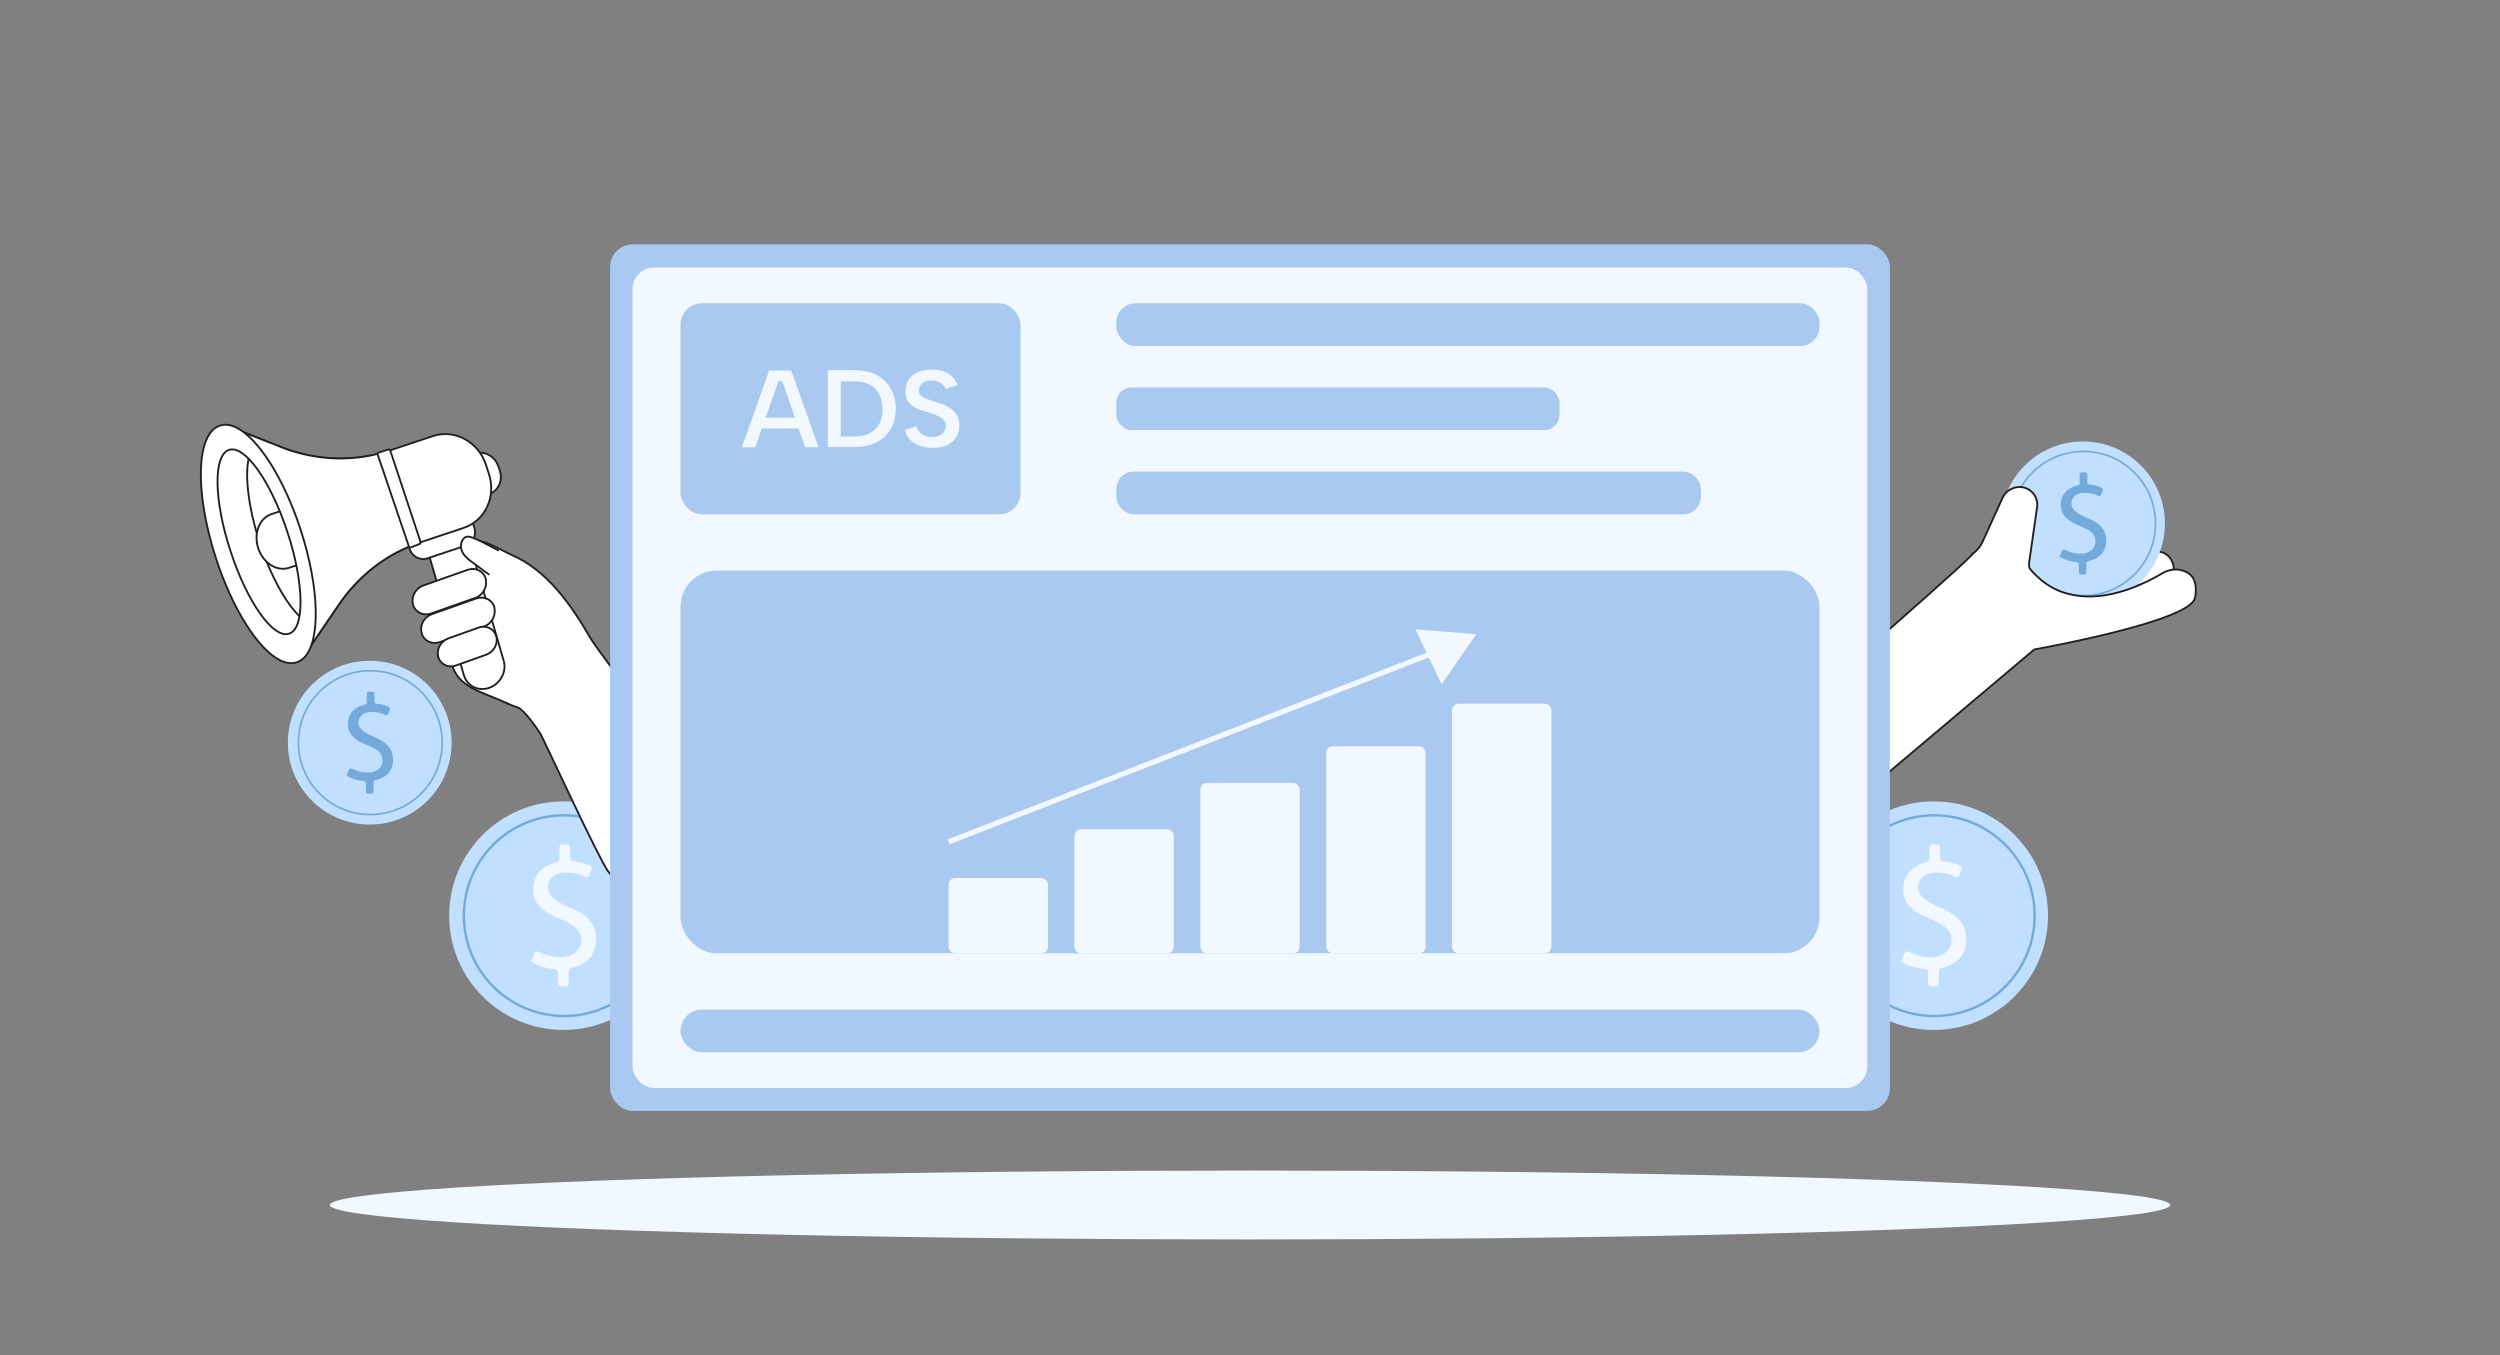 <?xml version="1.0" encoding="UTF-8"?>
<svg id="Layer_1" xmlns="http://www.w3.org/2000/svg" xmlns:xlink="http://www.w3.org/1999/xlink" version="1.1" viewBox="0 0 1328 720">
  <rect x="0" y="0" width="1328" height="720" fill="#808080" stroke="none"/>
  <!-- Generator: Adobe Illustrator 29.2.1, SVG Export Plug-In . SVG Version: 2.1.0 Build 116)  -->
  <defs>
    <style>
      .st0, .st1, .st2, .st3, .st4, .st5 {
        fill: none;
      }

      .st6 {
        fill: #f2f8ff;
      }

      .st1, .st2, .st3, .st4, .st7, .st5 {
        stroke-miterlimit: 10;
      }

      .st1, .st7, .st8 {
        stroke: #231f20;
      }

      .st2 {
        stroke-width: 1.3px;
      }

      .st2, .st3, .st4 {
        stroke: #74aadb;
      }

      .st3 {
        stroke-width: .9px;
      }

      .st4 {
        stroke-width: .9px;
      }

      .st9 {
        fill: #a9c9f0;
      }

      .st10 {
        clip-path: url(#clippath-1);
      }

      .st11, .st7, .st8 {
        fill: #fff;
      }

      .st12 {
        fill: #74aadb;
      }

      .st5 {
        stroke: #f2f8ff;
        stroke-width: 2.8px;
      }

      .st8 {
        stroke-miterlimit: 10;
        stroke-width: 1px;
      }

      .st13 {
        fill: #c1dfff;
      }

      .st14 {
        clip-path: url(#clippath);
      }
    </style>
    <clipPath id="clippath">
      <path class="st0" d="M122.5,292.9c8.8,27,22.7,46.6,31.1,43.7,8.4-2.8,8-26.9-.9-53.9s-22.7-46.6-31.1-43.7c-8.4,2.9-8,26.9.9,53.9Z"/>
    </clipPath>
    <clipPath id="clippath-1">
      <path class="st0" d="M122.5,292.9c8.8,27,22.7,46.6,31.1,43.7,8.4-2.8,8-26.9-.9-53.9s-22.7-46.6-31.1-43.7c-8.4,2.9-8,26.9.9,53.9Z"/>
    </clipPath>
  </defs>
  <g>
    <circle class="st13" cx="1027.2" cy="486.4" r="60.7"/>
    <circle class="st2" cx="1027.5" cy="486.4" r="53.3"/>
    <path class="st6" d="M1024.2,522.5v-6c0-.9-.7-1.6-1.6-1.7-4.2-.3-8.3-1.5-11.3-3.2s-1.1-1.3-.8-2.1l1.1-3c.3-1,1.5-1.4,2.4-.9,3.2,1.7,7.2,2.9,11.6,2.9,6.5,0,11-3.8,11-9s-3.6-8.2-10.4-11c-9.4-3.7-15.2-7.9-15.2-15.9s4.9-12.8,12.5-14.6c.8-.2,1.4-.8,1.4-1.6v-6.2c0-.9.8-1.7,1.7-1.7h2.3c.9,0,1.7.8,1.7,1.7v5.6c0,.9.7,1.6,1.6,1.7,3.8.3,6.8,1.3,9,2.4.8.4,1.1,1.3.8,2.1l-1.1,2.9c-.4.9-1.4,1.4-2.3.9-2.2-1.1-5.4-2.3-10-2.3-7.1,0-9.8,4.2-9.8,7.9s3.4,7.2,11.4,10.5c9.5,3.9,14.3,8.7,14.3,16.9s-4.6,13.4-13.2,15.4c-.8.2-1.4.8-1.4,1.6v6.5c0,.9-.8,1.7-1.7,1.7h-2.4c-.9,0-1.7-.8-1.7-1.7Z"/>
  </g>
  <g>
    <circle class="st13" cx="299.3" cy="486.4" r="60.7"/>
    <circle class="st2" cx="299.7" cy="486.4" r="53.3"/>
    <path class="st6" d="M296.4,522.5v-6c0-.9-.7-1.6-1.6-1.7-4.2-.3-8.3-1.5-11.3-3.2s-1.1-1.3-.8-2.1l1.1-3c.3-1,1.5-1.4,2.4-.9,3.2,1.7,7.2,2.9,11.6,2.9,6.5,0,11-3.8,11-9s-3.6-8.2-10.4-11c-9.4-3.7-15.2-7.9-15.2-15.9s4.9-12.8,12.5-14.6c.8-.2,1.4-.8,1.4-1.6v-6.2c0-.9.8-1.7,1.7-1.7h2.3c.9,0,1.7.8,1.7,1.7v5.6c0,.9.7,1.6,1.6,1.7,3.8.3,6.8,1.3,9,2.4.8.4,1.1,1.3.8,2.1l-1.1,2.9c-.4.9-1.4,1.4-2.3.9-2.2-1.1-5.4-2.3-10-2.3-7.1,0-9.8,4.2-9.8,7.9s3.4,7.2,11.4,10.5c9.5,3.9,14.3,8.7,14.3,16.9s-4.6,13.4-13.2,15.4c-.8.2-1.4.8-1.4,1.6v6.5c0,.9-.8,1.7-1.7,1.7h-2.4c-.9,0-1.7-.8-1.7-1.7Z"/>
  </g>
  <g>
    <circle class="st13" cx="196.4" cy="394.5" r="43.5"/>
    <circle class="st3" cx="196.7" cy="394.5" r="38.2"/>
    <path class="st12" d="M194.4,420.4v-4.3c0-.6-.5-1.2-1.2-1.2-3-.2-6-1.1-8.1-2.3s-.8-.9-.6-1.5l.8-2.1c.2-.7,1.1-1,1.7-.7,2.3,1.2,5.2,2.1,8.3,2.1,4.7,0,7.9-2.7,7.9-6.5s-2.6-5.9-7.5-7.8c-6.7-2.6-10.9-5.7-10.9-11.4s3.5-9.2,9-10.4c.6-.1,1-.6,1-1.2v-4.5c0-.7.5-1.2,1.2-1.2h1.7c.7,0,1.2.5,1.2,1.2v4c0,.6.5,1.2,1.1,1.2,2.8.2,4.8.9,6.5,1.7.6.3.8.9.6,1.5l-.8,2.1c-.3.7-1,1-1.7.7-1.5-.8-3.9-1.6-7.2-1.6-5.1,0-7,3-7,5.7s2.4,5.1,8.2,7.5c6.8,2.8,10.2,6.2,10.2,12.1s-3.3,9.6-9.4,11c-.6.1-1,.6-1,1.2v4.7c0,.7-.5,1.2-1.2,1.2h-1.7c-.7,0-1.2-.5-1.2-1.2Z"/>
  </g>
  <g>
    <path class="st7" d="M269.5,373.7c-12.2-6-27.1-8.2-29.6-21.9l16.7-1.6s-6.1-20.9-13.8-33.8c-.6-5.8,8-8.7,8-8.7,0,0-4.9-3.4-7.3-5.1-2.6-1.8,9.2-4,7.9-7-1.3-3-.3-7,2.7-8,3-1,14.6,5.9,17.7,7.2,18.7,8,31.8,26.7,41.6,43.8,5.2,9.1,71.5,94.5,72.8,99.4,7.8,29.9-25.1,54-51.2,37.3h0c-4.4-3.7-8.5-7.9-12-12.5-4.7-6.2-34.5-70.6-35.7-72.7-1.7-2.8-8.9-13-12-14.2-2-.7-4.1-1.4-5.8-2.3Z"/>
    <g>
      <path class="st7" d="M249.2,266l10.4-3.4c2.4-.8,4.4-2.6,5.5-4.9,1.2-2.5,1.2-5.2.4-7.8l-.8-2.2c-.9-2.6-2.6-4.8-5-6-2.3-1.3-4.9-1.5-7.5-.7l-10.4,3.4,7.3,21.7Z"/>
      <path class="st7" d="M228.6,297.3l17.8,61.3c1.7,5.9,7.8,8.9,13.7,6.7,2.8-1.1,5.1-3.1,6.5-5.8,1.5-2.7,1.8-5.9.9-8.7l-17.8-61.3c-.9-2.8-2.7-5.1-5.3-6.4-2.6-1.2-5.6-1.4-8.4-.3-1.3.5-2.5,1.1-3.5,2.1-3.5,2.9-5.2,8-3.9,12.5ZM260.1,366.1h0Z"/>
      <path class="st7" d="M216.2,287.3l1.5,4.6c1.3,3.8,5.5,6,9.4,4.7h0l20.3-6.8c1.9-.6,3.4-2,4.2-3.7s1-3.8.4-5.7l-1.5-4.6c-1.3-3.8-5.5-6-9.4-4.7l-20.3,6.8c-1,.3-1.9.9-2.6,1.5-2.1,2-3,4.9-2.1,7.9Z"/>
      <path class="st7" d="M222.9,288.2l23.4-7.8c11.5-3.8,17.5-16.8,13.3-29l-1.5-4.6c-4-12.2-16.6-18.9-28-15.2l-23.4,7.8,16.2,48.8Z"/>
      <g>
        <path class="st7" d="M206.6,239.5h0l16.2,48.8h0c-17.6,5.9-32.8,17.7-43.5,33.9l-17.2,25.2-40-120.6,29.3,11.5c18.2,6.6,37.4,7,55.1,1.1Z"/>
        <path class="st7" d="M222,287.8l-15.7-47.3c-17.7,5.7-36.7,5.2-55-1.4l-27.9-11,39.1,117.7,16.4-24c4.2-6.4,9-12,14.5-17,8.3-7.6,17.9-13.3,28.7-16.9Z"/>
      </g>
      <path class="st7" d="M206.6,239.5h0l16.2,48.8h0c-17.6,5.9-32.8,17.7-43.5,33.9l-17.2,25.2-40-120.6,29.3,11.5c18.2,6.6,37.4,7,55.1,1.1Z"/>
      <g>
        <ellipse class="st8" cx="137.1" cy="288.9" rx="23" ry="65.4" transform="translate(-82.3 56.3) rotate(-17.9)"/>
        <path class="st7" d="M157.6,351.8c-2.7.9-5.7.5-8.9-1.1-11.8-5.9-25.4-27.7-34-54.2-11.4-35.2-10.6-66.2,2.1-70.4,2.7-.9,5.7-.5,8.9,1.1,11.8,5.9,25.4,27.7,34,54.2,10.3,31.8,10.6,60.1,1.4,68.4-1.1.9-2.2,1.6-3.5,2Z"/>
      </g>
      <g>
        <path id="SVGID" class="st11" d="M122.5,292.9c8.8,27,22.7,46.6,31.1,43.7,8.4-2.8,8-26.9-.9-53.9-8.8-27-22.7-46.6-31.1-43.7-8.4,2.9-8,26.9.9,53.9Z"/>
        <g class="st14">
          <path class="st7" d="M138,288.4c8.7,26.3,22.2,45.3,30.3,42.6s7.8-26.2-.9-52.4c-8.7-26.3-22.2-45.3-30.3-42.6-8.1,2.6-7.7,26.1.9,52.4Z"/>
        </g>
        <g class="st10">
          <path class="st7" d="M160,267.8l-15.8,5.3c-6.5,2.2-9.6,10.4-7,18.2h0c2.6,7.8,9.9,12.5,16.4,10.3l15.8-5.3-9.3-28.5Z"/>
        </g>
        <path id="SVGID1" data-name="SVGID" class="st1" d="M122.5,292.9c8.8,27,22.7,46.6,31.1,43.7,8.4-2.8,8-26.9-.9-53.9-8.8-27-22.7-46.6-31.1-43.7-8.4,2.9-8,26.9.9,53.9Z"/>
      </g>
      <g>
        <polygon class="st7" points="201.4 241.1 218 290 222.7 288.1 206.6 239.5 201.4 241.1"/>
        <path class="st7" d="M223,288.9l-4.8,1.9c-.2,0-.4.1-.6,0-.2-.1-.4-.3-.4-.5l-16.6-48.9c0-.2-.1-.4,0-.6.1-.2.3-.4.5-.4l5.2-1.6c.4-.1.8.2,1,.5l16.1,48.6c0,.3,0,.6-.2.8,0,0,0,0-.2,0Z"/>
      </g>
    </g>
    <g>
      <path class="st7" d="M224,336.2v.3c1.2,4,5.5,6,9.6,4.6l23.5-8.3c4.1-1.4,6.5-6,5.5-10v-.3c-1.2-4-5.5-6-9.6-4.6l-23.5,8.3c-4.2,1.5-6.7,5.9-5.5,10Z"/>
      <path class="st7" d="M219.4,321v.3c1.2,4,5.5,6,9.6,4.6l23.5-8.3c4.1-1.4,6.5-6,5.5-10v-.3c-1.2-4-5.4-6.1-9.6-4.6l-23.5,8.3c-4.2,1.5-6.6,6-5.5,10Z"/>
      <path class="st7" d="M232.7,348.9h0c1.2,4,5.4,6.1,9.5,4.6l16-5.7c4.1-1.4,6.5-5.8,5.4-9.8h0c-1.1-4-5.3-6.1-9.4-4.6l-16,5.7c-4,1.4-6.5,5.8-5.4,9.8Z"/>
    </g>
    <path class="st7" d="M259.9,305.3s-5.7-4.1-8-5.9c-2.6-1.8-5.2-3.7-6.5-6.6s-.3-6.9,2.5-7.7,14.1,6.1,17.1,7.4"/>
  </g>
  <g>
    <path class="st7" d="M1078.6,301.6c10.5.5,25.7-2,38.7-10.3.2,0,.3-.2.5-.3,3.6-2.3,6.3-1.7,8.3-.2,2.9,2.3,3.6,6,2.5,9.2-10.5,7.8-21.6,12.1-30.6,15.2-4.6-1.2-16.1-7.2-19.4-13.7Z"/>
    <path class="st7" d="M1106.7,312.1c8.9-3.2,20.1-7.4,30.6-15.2.6-.4,1.1-.8,1.6-1.3,2.1-1.7,4.7-2.8,7.4-2.6,7.2.4,8.4,8,8.4,8,0,.6-.1,1.2-.4,1.8-9.7,5.6-29.5,14.5-47.7,9.3Z"/>
    <g>
      <circle class="st13" cx="1106.4" cy="278.1" r="43.6"/>
      <circle class="st4" cx="1106.7" cy="278.1" r="38.3"/>
      <path class="st12" d="M1104.3,304.1v-4.3c0-.6-.5-1.2-1.2-1.2-3-.2-6-1.1-8.1-2.3s-.8-.9-.6-1.5l.8-2.1c.3-.7,1.1-1,1.7-.7,2.3,1.2,5.2,2.1,8.3,2.1,4.7,0,7.9-2.7,7.9-6.5s-2.6-5.9-7.5-7.9c-6.7-2.6-10.9-5.7-10.9-11.4s3.5-9.2,9-10.5c.6-.1,1-.6,1-1.2v-4.5c0-.7.5-1.2,1.2-1.2h1.7c.7,0,1.2.5,1.2,1.2v4.1c0,.6.5,1.2,1.1,1.2,2.8.2,4.9.9,6.5,1.7.6.3.8.9.6,1.5l-.8,2.1c-.3.7-1,1-1.7.7-1.5-.8-3.9-1.6-7.2-1.6-5.1,0-7,3-7,5.7s2.4,5.2,8.2,7.5c6.8,2.8,10.3,6.2,10.3,12.1s-3.3,9.6-9.5,11c-.6.1-1,.6-1,1.2v4.7c0,.7-.5,1.2-1.2,1.2h-1.7c-.7,0-1.2-.5-1.2-1.2Z"/>
    </g>
    <path class="st7" d="M1047.7,294.3c2.2-1.5,4.1-3.7,5.3-6.2l10.7-23.5c1.6-3.5,4.9-5.7,8.7-5.9,5.9-.2,10.5,4.8,9.7,10.7l-4.2,29.2v.9c-.3,1.2,0,2.3.8,3.1,1.9,2.3,3.9,4.1,5.9,5.8,4.3,3.4,8.8,5.7,13.5,6.9,18.2,5.2,37.9-3.7,47.8-9.2.9-.5,1.9-1.1,2.6-1.5,3.7-2.2,8.2-2.8,12.1-1.1,1.6.7,3.1,1.7,4.2,3.3,0,0,2.8,3.9,1.1,11-2.8,11.9-76.5,25.6-85.3,27.2-40.5,34.2-81,68.4-121.6,102.6-5.1-3.3-12.2-8.6-18.8-16.8-8.1-10-12.1-19.9-14.1-26.3-.9-3,108.4-96,121.7-110.1Z"/>
  </g>
  <rect class="st9" x="324.1" y="129.8" width="679.8" height="460.3" rx="12" ry="12"/>
  <rect class="st6" x="336" y="142.1" width="655.9" height="435.8" rx="11.4" ry="11.4"/>
  <rect class="st9" x="361.5" y="161.1" width="180.6" height="112.1" rx="11.3" ry="11.3"/>
  <g>
    <rect class="st9" x="593" y="161.1" width="373.5" height="22.7" rx="10.2" ry="10.2"/>
    <rect class="st9" x="593" y="205.8" width="235.4" height="22.7" rx="8.1" ry="8.1"/>
    <rect class="st9" x="593" y="250.5" width="310.5" height="22.7" rx="9.3" ry="9.3"/>
  </g>
  <rect class="st9" x="361.5" y="303.1" width="605" height="203.3" rx="19.1" ry="19.1"/>
  <rect class="st9" x="361.5" y="536.3" width="605" height="22.7" rx="11.3" ry="11.3"/>
  <g>
    <rect class="st6" x="503.9" y="466.4" width="52.8" height="40" rx="3.5" ry="3.5"/>
    <rect class="st6" x="570.7" y="440.5" width="52.8" height="65.9" rx="3.5" ry="3.5"/>
    <rect class="st6" x="637.6" y="415.9" width="52.8" height="90.5" rx="3.5" ry="3.5"/>
    <rect class="st6" x="704.5" y="396.4" width="52.8" height="110" rx="3.5" ry="3.5"/>
    <rect class="st6" x="771.3" y="373.8" width="52.8" height="132.6" rx="3.5" ry="3.5"/>
  </g>
  <g>
    <path class="st5" d="M503.9,447.2c90-35.1,180.1-70.2,270.1-105.3"/>
    <polygon class="st6" points="784.2 336.9 751.9 334.3 765.8 363.5 784.2 336.9"/>
  </g>
  <ellipse class="st6" cx="664" cy="640.1" rx="488.8" ry="18.3"/>
  <g>
    <path class="st6" d="M415.7,202.5h-2.2l-12.3,35.1h-7.1l14.5-40.8h11.7l14.5,40.8h-7.1l-12.1-35.1ZM402.1,221.9h23.8v5.7h-23.8v-5.7Z"/>
    <path class="st6" d="M454.3,196.7c4.4,0,8.1.8,11.3,2.5,3.2,1.7,5.7,4.1,7.5,7.1,1.8,3.1,2.7,6.7,2.7,10.9s-.9,7.8-2.7,10.8c-1.8,3-4.3,5.4-7.5,7-3.2,1.6-7,2.4-11.3,2.4h-14.6v-40.8h14.6ZM454.2,231.8c4.7,0,8.3-1.3,10.8-3.8,2.5-2.5,3.8-6.1,3.8-10.6s-1.3-8.2-3.8-10.8c-2.5-2.6-6.1-4-10.8-4h-7.6v29.3h7.6Z"/>
    <path class="st6" d="M486.9,226.4c.2,1.1.7,2.1,1.4,2.9.7.8,1.6,1.5,2.7,2,1.1.5,2.5.8,4.1.8,2.5,0,4.3-.6,5.5-1.7,1.2-1.1,1.8-2.5,1.8-4.1s-.4-2.4-1.1-3.2c-.7-.9-1.8-1.6-3.2-2.2-1.4-.6-2.9-1.2-4.6-1.7-1.6-.5-3.1-1-4.7-1.5s-2.9-1.2-4-2c-1.2-.8-2.1-1.8-2.8-3.1-.7-1.3-1-2.8-1-4.8s.6-4.6,1.8-6.3c1.2-1.7,2.8-3,4.9-3.9,2.1-.9,4.5-1.3,7.2-1.3s4.4.3,6.2.9c1.8.6,3.4,1.6,4.7,2.8,1.3,1.2,2.2,2.8,2.9,4.5l-6.4,2.1c-.2-.9-.7-1.6-1.4-2.3-.7-.7-1.6-1.2-2.6-1.6-1-.4-2.1-.6-3.3-.6-1.3,0-2.5.1-3.5.6-1,.4-1.9,1-2.5,1.8-.6.8-.9,1.8-.9,2.9s.3,2,1.1,2.7,1.6,1.3,2.8,1.7c1.1.4,2.4.9,3.9,1.4,1.6.5,3.2,1,4.8,1.6,1.6.6,3.1,1.4,4.4,2.3,1.3.9,2.4,2.1,3.2,3.5.8,1.4,1.3,3.1,1.3,5.2s-.5,4.3-1.5,6.1c-1,1.8-2.6,3.3-4.7,4.4-2.1,1.1-4.7,1.6-7.8,1.6s-4.9-.4-7-1.1c-2.1-.8-3.8-1.8-5.2-3.3-1.4-1.4-2.3-3.1-2.7-5l6.4-2.2Z"/>
  </g>
</svg>